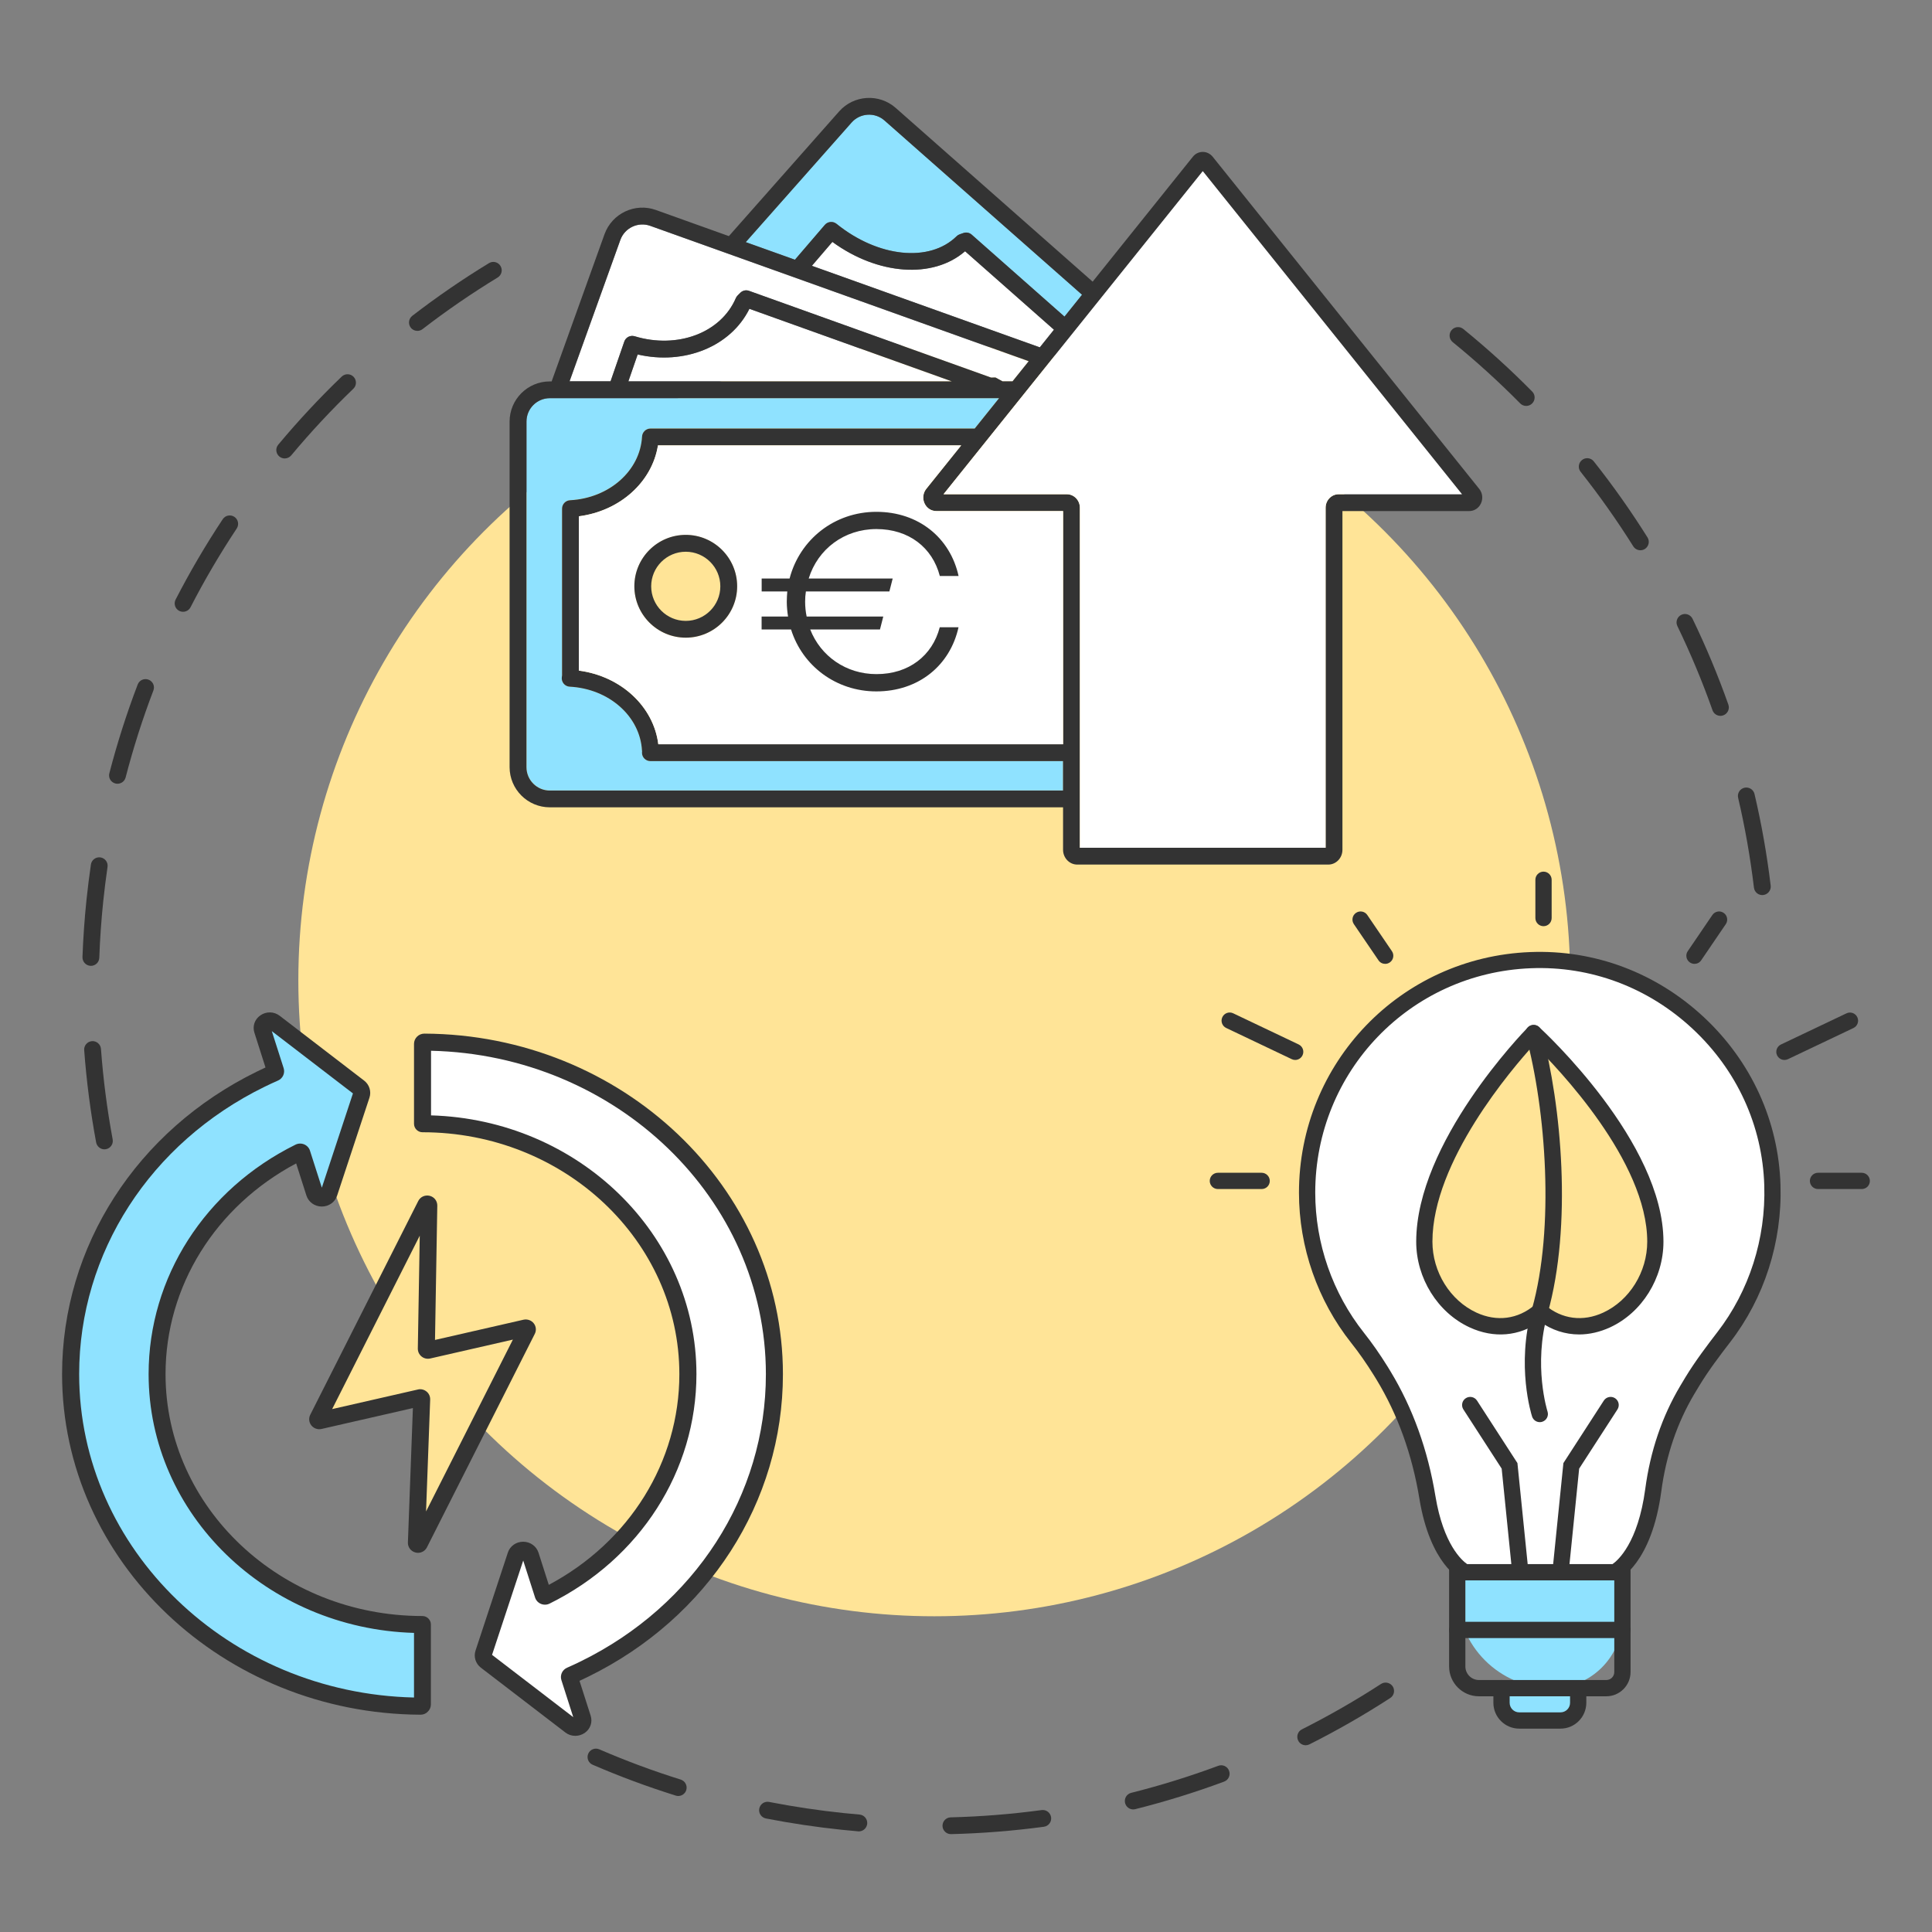 <?xml version="1.0" encoding="utf-8"?>
<!-- Generator: Adobe Illustrator 24.2.0, SVG Export Plug-In . SVG Version: 6.00 Build 0)  -->
<svg version="1.1" id="_x3C_Layer_x3E_" xmlns="http://www.w3.org/2000/svg" xmlns:xlink="http://www.w3.org/1999/xlink" x="0px"
	 y="0px" viewBox="0 0 380 380" style="enable-background:new 0 0 380 380;" xml:space="preserve">
<rect x="0" y="0" width="380" height="380" fill="#808080" stroke="none"/>
<style type="text/css">
	.st0{fill:#101C87;}
	.st1{fill:#FFF7BD;}
	.st2{fill:#FFFFFF;}
	.st3{fill:#FF919C;}
	.st4{fill:#54B0EF;}
	.st5{fill:#C6A6FF;}
	.st6{fill:#562E3E;}
	.st7{fill:#F7A281;}
	.st8{fill:#6FE279;}
	.st9{fill:#FFE45C;}
	.st10{fill:#FC937E;}
	.st11{fill:#FFD059;}
	.st12{fill:#61AF71;}
	.st13{fill:#043454;}
	.st14{fill:#3EB8A5;}
	.st15{fill:#003887;}
	.st16{fill:#A3D4FF;}
	.st17{fill:#FFCE3B;}
	.st18{fill:#5D9AF0;}
	.st19{fill:#090D96;}
	.st20{fill:#98ED96;}
	.st21{fill:#5BB6F4;}
	.st22{fill:#FFD585;}
	.st23{fill:#FFD354;}
	.st24{fill:#7AB1FF;}
	.st25{fill:#333333;}
	.st26{fill:#FFE497;}
	.st27{fill:#8FE2FF;}
	.st28{fill:#32776B;}
	.st29{fill:#541441;}
	.st30{fill:#FFE783;}
	.st31{fill:#FE8989;}
	.st32{fill:#8DE6EB;}
	.st33{fill:#3B50A8;}
	.st34{fill:#69D9E2;}
	.st35{fill:#FFA08D;}
	.st36{fill:#FED66F;}
	.st37{fill:#FED01F;}
</style>
<g>
	<circle class="st26" cx="183.76" cy="192.82" r="125.08"/>
	<g>
		<path class="st25" d="M82.09,65.08c0.35,0,0.71-0.11,1.01-0.34c4.72-3.64,9.7-7.06,14.79-10.16c0.78-0.48,1.03-1.49,0.55-2.27
			c-0.47-0.78-1.49-1.03-2.27-0.55c-5.19,3.16-10.27,6.65-15.08,10.36c-0.72,0.56-0.86,1.6-0.3,2.32
			C81.11,64.86,81.6,65.08,82.09,65.08z"/>
		<path class="st25" d="M56,90.17c0.47,0,0.94-0.2,1.27-0.59c3.82-4.58,7.93-8.99,12.23-13.12c0.66-0.63,0.68-1.68,0.05-2.34
			c-0.63-0.66-1.68-0.68-2.34-0.05c-4.39,4.22-8.58,8.72-12.48,13.39c-0.59,0.7-0.49,1.74,0.21,2.33
			C55.25,90.04,55.63,90.17,56,90.17z"/>
		<path class="st25" d="M35.25,120.15c0.24,0.12,0.5,0.18,0.76,0.18c0.6,0,1.18-0.33,1.47-0.9c2.72-5.3,5.78-10.5,9.08-15.48
			c0.5-0.76,0.3-1.79-0.46-2.29c-0.76-0.51-1.79-0.3-2.29,0.46c-3.37,5.08-6.48,10.39-9.26,15.79
			C34.12,118.73,34.43,119.73,35.25,120.15z"/>
		<path class="st25" d="M17.82,189.97c0.02,0,0.04,0,0.06,0c0.89,0,1.62-0.7,1.65-1.59c0.13-3.67,0.39-7.38,0.77-11.05
			c0.24-2.27,0.52-4.57,0.85-6.82c0.13-0.9-0.49-1.74-1.4-1.87c-0.9-0.13-1.74,0.5-1.87,1.4c-0.33,2.3-0.63,4.64-0.87,6.95
			c-0.39,3.74-0.65,7.53-0.79,11.27C16.2,189.17,16.91,189.93,17.82,189.97z"/>
		<path class="st25" d="M20.54,226.06c0.1,0,0.2-0.01,0.3-0.03c0.9-0.17,1.49-1.03,1.32-1.93c-1.09-5.86-1.86-11.84-2.3-17.79
			c-0.07-0.91-0.86-1.59-1.77-1.53c-0.91,0.07-1.6,0.86-1.53,1.77c0.45,6.07,1.24,12.18,2.35,18.15
			C19.07,225.5,19.76,226.06,20.54,226.06z"/>
		<path class="st25" d="M22.69,154.1c0.14,0.04,0.28,0.05,0.42,0.05c0.74,0,1.41-0.49,1.6-1.24c1.5-5.78,3.33-11.53,5.46-17.1
			c0.33-0.85-0.1-1.81-0.96-2.13c-0.85-0.33-1.81,0.1-2.13,0.96c-2.17,5.68-4.04,11.55-5.57,17.44
			C21.27,152.97,21.8,153.87,22.69,154.1z"/>
	</g>
	<g>
		<path class="st25" d="M133.89,350.02c-5.42-1.69-10.81-3.7-16.02-5.95c-0.84-0.36-1.81,0.02-2.17,0.86
			c-0.36,0.84,0.02,1.81,0.86,2.17c5.32,2.3,10.82,4.34,16.35,6.07c0.16,0.05,0.33,0.08,0.49,0.08c0.7,0,1.36-0.45,1.58-1.16
			C135.25,351.22,134.76,350.3,133.89,350.02z"/>
		<path class="st25" d="M204.87,356.02c-5.9,0.8-11.91,1.28-17.88,1.43c-0.91,0.02-1.63,0.78-1.61,1.69
			c0.02,0.9,0.76,1.61,1.65,1.61c0.01,0,0.03,0,0.04,0c6.09-0.15,12.23-0.64,18.25-1.45c0.91-0.12,1.54-0.96,1.42-1.86
			C206.61,356.53,205.77,355.89,204.87,356.02z"/>
		<path class="st25" d="M169.06,356.9c-1.03-0.09-2.06-0.18-3.09-0.29c-4.92-0.51-9.86-1.25-14.69-2.19
			c-0.9-0.18-1.77,0.41-1.94,1.31c-0.18,0.9,0.41,1.76,1.31,1.94c4.93,0.96,9.97,1.71,14.98,2.23c1.05,0.11,2.1,0.21,3.15,0.3
			c0.05,0,0.09,0.01,0.14,0.01c0.85,0,1.57-0.65,1.65-1.51C170.64,357.78,169.97,356.98,169.06,356.9z"/>
		<path class="st25" d="M239.62,347.31c-5.59,2.08-11.35,3.87-17.13,5.32c-0.89,0.22-1.42,1.12-1.2,2.01
			c0.19,0.75,0.86,1.25,1.6,1.25c0.13,0,0.27-0.02,0.4-0.05c5.9-1.48,11.78-3.3,17.48-5.42c0.86-0.32,1.29-1.27,0.97-2.13
			C241.43,347.43,240.48,346.99,239.62,347.31z"/>
		<path class="st25" d="M271.63,331.21c-5,3.25-10.24,6.25-15.56,8.93c-0.82,0.41-1.14,1.4-0.73,2.22c0.29,0.58,0.87,0.91,1.48,0.91
			c0.25,0,0.5-0.06,0.74-0.18c5.43-2.73,10.77-5.8,15.88-9.11c0.77-0.5,0.98-1.52,0.49-2.29
			C273.42,330.93,272.39,330.72,271.63,331.21z"/>
	</g>
	<path class="st25" d="M348.27,174.19c-0.72-6.04-1.79-12.1-3.18-18.02c-0.21-0.89-1.1-1.44-1.99-1.23
		c-0.89,0.21-1.44,1.1-1.23,1.99c1.36,5.8,2.4,11.75,3.11,17.66c0.1,0.84,0.81,1.46,1.64,1.46c0.07,0,0.13,0,0.2-0.01
		C347.74,175.92,348.38,175.09,348.27,174.19z"/>
	<path class="st25" d="M285.73,67.29c4.62,3.76,9.09,7.82,13.28,12.06c0.32,0.33,0.75,0.49,1.18,0.49c0.42,0,0.84-0.16,1.16-0.48
		c0.65-0.64,0.66-1.69,0.02-2.34c-4.27-4.33-8.83-8.47-13.55-12.31c-0.71-0.58-1.75-0.47-2.33,0.24
		C284.91,65.67,285.02,66.71,285.73,67.29z"/>
	<path class="st25" d="M336.83,139.7c0.24,0.68,0.88,1.1,1.56,1.1c0.18,0,0.37-0.03,0.55-0.1c0.86-0.3,1.31-1.25,1.01-2.11
		c-2.03-5.73-4.4-11.41-7.05-16.89c-0.4-0.82-1.39-1.17-2.21-0.77c-0.82,0.4-1.17,1.39-0.77,2.21
		C332.52,128.52,334.85,134.09,336.83,139.7z"/>
	<path class="st25" d="M321.24,107.45c0.31,0.5,0.85,0.78,1.4,0.78c0.3,0,0.6-0.08,0.88-0.25c0.77-0.49,1.01-1.51,0.52-2.28
		c-3.23-5.15-6.78-10.18-10.56-14.95c-0.57-0.72-1.61-0.84-2.32-0.27c-0.72,0.57-0.84,1.61-0.27,2.32
		C314.59,97.47,318.07,102.4,321.24,107.45z"/>
	<path class="st27" d="M156.36,51.09l5.88-6.85c0.58-0.68,1.6-0.77,2.3-0.21c8.17,6.61,18.32,7.66,23.62,2.44
		c0.17-0.17,0.38-0.3,0.61-0.38l0.72-0.25c0.57-0.2,1.19-0.08,1.64,0.32l18.25,16.12l3.45-4.3L173.97,23.7
		c-1.9-1.67-4.8-1.49-6.48,0.4l-20.81,23.53L156.36,51.09z"/>
	<path class="st2" d="M207.3,64.85l-17.48-15.43c-6.32,5.48-17.15,4.69-26.1-1.84l-4.03,4.7l44.83,16.04L207.3,64.85z"/>
	<path class="st2" d="M120.09,75.01l2.7-7.82c0.29-0.84,1.19-1.3,2.04-1.04c8.43,2.55,16.98-0.68,19.9-7.51
		c0.08-0.2,0.2-0.37,0.36-0.52l0.52-0.52c0.45-0.45,1.12-0.6,1.72-0.38l47.6,17.06l0.86-0.02l1.4,0.76h1.96l3.18-3.96l-74.44-26.63
		c-2.38-0.85-5.01,0.39-5.87,2.77l-10,27.83H120.09z"/>
	<path class="st2" d="M187.21,75.01L147.4,60.74c-3.67,7.42-12.78,11.11-21.98,8.98l-1.83,5.29H187.21z"/>
	<path class="st27" d="M103.55,150.89c0,2.53,2.06,4.59,4.59,4.59h100.95v-5.79h-81.16c-0.91,0-1.65-0.74-1.65-1.65
		c0-0.09,0.01-0.18,0.02-0.26c-0.01-0.06-0.02-0.11-0.02-0.17c-0.38-6.75-6.49-12.15-14.22-12.56c-0.46-0.02-0.89-0.24-1.18-0.59
		c-0.29-0.35-0.43-0.81-0.37-1.27l0.05-0.36v-32.8c0-0.88,0.69-1.6,1.57-1.65c7.69-0.41,13.77-5.78,14.16-12.5
		c0.04-0.88,0.77-1.6,1.65-1.6h63.78l4.79-5.97h-88.36c-2.53,0-4.59,2.06-4.59,4.59V150.89z"/>
	<path class="st25" d="M108.14,158.79h100.95v8.35c0,1.6,1.25,2.91,2.78,2.91h49.39c1.53,0,2.78-1.3,2.78-2.91v-62.86v-3.76h24.94
		c0.98,0,1.85-0.56,2.29-1.47c0.46-0.95,0.33-2.09-0.33-2.9l0,0l-52.41-65.31c-0.49-0.61-1.2-0.96-1.96-0.96c0,0,0,0,0,0
		c-0.76,0-1.48,0.35-1.96,0.96l-19.7,24.56l-38.73-34.17c-3.26-2.88-8.26-2.57-11.14,0.69l-21.68,24.52L129,41.3
		c-4.09-1.47-8.62,0.67-10.1,4.77l-10.4,28.95h-0.37c-4.36,0-7.9,3.54-7.9,7.9v22.56v45.42
		C100.24,155.25,103.78,158.79,108.14,158.79z M108.14,78.32h88.36l-4.79,5.97h-63.78c-0.89,0-1.61,0.72-1.65,1.6
		c-0.38,6.72-6.47,12.09-14.16,12.5c-0.88,0.05-1.57,0.77-1.57,1.65v32.8l-0.05,0.36c-0.06,0.46,0.08,0.92,0.37,1.27
		c0.29,0.35,0.72,0.57,1.18,0.59c7.72,0.41,13.84,5.81,14.22,12.56c0,0.06,0.01,0.11,0.02,0.17c-0.01,0.09-0.02,0.17-0.02,0.26
		c0,0.91,0.74,1.65,1.65,1.65h81.16v5.79H108.14c-2.53,0-4.59-2.06-4.59-4.59V82.91C103.55,80.38,105.61,78.32,108.14,78.32z
		 M127.89,44.41l74.44,26.63l-3.18,3.96h-1.96l-1.4-0.76l-0.86,0.02l-47.6-17.06c-0.6-0.22-1.27-0.07-1.72,0.38l-0.52,0.52
		c-0.15,0.15-0.27,0.33-0.36,0.52c-2.91,6.83-11.47,10.07-19.9,7.51c-0.85-0.25-1.75,0.2-2.04,1.04l-2.7,7.82h-8.07l10-27.83
		C122.88,44.81,125.51,43.56,127.89,44.41z M173.97,23.7l38.85,34.27l-3.45,4.3l-18.25-16.12c-0.45-0.4-1.08-0.52-1.64-0.32
		l-0.72,0.25c-0.23,0.08-0.44,0.21-0.61,0.38c-5.3,5.22-15.45,4.17-23.62-2.44c-0.7-0.56-1.71-0.47-2.3,0.21l-5.88,6.85l-9.67-3.46
		L167.5,24.1C169.17,22.21,172.08,22.03,173.97,23.7z M288.36,98.22C288.36,98.22,288.36,98.21,288.36,98.22L288.36,98.22
		C288.36,98.22,288.36,98.22,288.36,98.22z M263.29,97.21c-1.41,0-2.56,1.2-2.56,2.66v66.87H212.4V99.87c0-1.47-1.15-2.66-2.56-2.66
		h-24.26l50.99-63.54l50.98,63.54H263.29z M159.69,52.28l4.03-4.7c8.95,6.53,19.78,7.32,26.1,1.84l17.48,15.43l-2.78,3.47
		L159.69,52.28z M123.59,75.01l1.83-5.29c9.21,2.13,18.31-1.56,21.98-8.98l39.81,14.27H123.59z M181.87,99.05
		c0.43,0.91,1.31,1.47,2.29,1.47h24.94v45.87h-79.61c-0.94-7.46-7.37-13.4-15.62-14.49v-30.35c8.07-1.04,14.4-6.73,15.55-13.95
		l59.64,0l-6.86,8.55C181.54,96.96,181.41,98.1,181.87,99.05z"/>
	<path class="st2" d="M189.05,87.6l-59.64,0c-1.16,7.22-7.49,12.9-15.55,13.95v30.35c8.25,1.09,14.69,7.03,15.62,14.49h79.61v-45.87
		h-24.94c-0.98,0-1.85-0.56-2.29-1.47c-0.46-0.95-0.33-2.09,0.32-2.9L189.05,87.6z M134.88,125.43c-5.58,0-10.11-4.54-10.11-10.11
		c0-5.58,4.54-10.11,10.11-10.11c5.58,0,10.11,4.54,10.11,10.11C144.99,120.89,140.45,125.43,134.88,125.43z"/>
	<path class="st26" d="M134.88,108.51c-3.75,0-6.8,3.05-6.8,6.8c0,3.75,3.05,6.8,6.8,6.8c3.75,0,6.8-3.05,6.8-6.8
		C141.68,111.56,138.63,108.51,134.88,108.51z"/>
	<path class="st25" d="M134.88,105.2c-5.58,0-10.11,4.54-10.11,10.11c0,5.58,4.54,10.11,10.11,10.11c5.58,0,10.11-4.54,10.11-10.11
		C144.99,109.74,140.45,105.2,134.88,105.2z M134.88,122.12c-3.75,0-6.8-3.05-6.8-6.8c0-3.75,3.05-6.8,6.8-6.8
		c3.75,0,6.8,3.05,6.8,6.8C141.68,119.07,138.63,122.12,134.88,122.12z"/>
	<polygon class="st2" points="288.36,98.22 288.36,98.22 288.35,98.21 	"/>
	<path class="st2" d="M185.58,97.21h24.26c1.41,0,2.56,1.2,2.56,2.66v66.87h48.33V99.87c0-1.47,1.15-2.66,2.56-2.66h24.26
		l-50.98-63.54L185.58,97.21z"/>
	<g>
		<g>
			<g>
				<path class="st27" d="M310.4,332.04v2.89c0,1.92-1.56,3.48-3.48,3.48h-8.12c-1.92,0-3.48-1.56-3.48-3.48v-2.89H310.4z"/>
				<path class="st25" d="M306.93,340h-8.12c-2.8,0-5.08-2.28-5.08-5.08v-2.89c0-0.88,0.72-1.6,1.6-1.6c0.88,0,1.6,0.72,1.6,1.6
					v2.89c0,1.03,0.84,1.88,1.88,1.88h8.12c1.04,0,1.88-0.84,1.88-1.88v-2.89c0-0.88,0.72-1.6,1.6-1.6s1.6,0.72,1.6,1.6v2.89
					C312,337.73,309.73,340,306.93,340z"/>
			</g>
			<g>
				<path class="st27" d="M305.27,332.04L305.27,332.04c-10.3,0-18.65-8.35-18.65-18.65v-4.15h32.49v8.96
					C319.11,325.84,312.91,332.04,305.27,332.04z"/>
				<path class="st25" d="M315.94,333.64h-25.05c-3.24,0-5.87-2.63-5.87-5.87v-20.13h35.69v21.23
					C320.71,331.5,318.57,333.64,315.94,333.64z M288.22,310.84v16.93c0,1.47,1.2,2.67,2.67,2.67h25.05c0.87,0,1.57-0.7,1.57-1.57
					v-18.03H288.22z"/>
			</g>
			<g>
				<path class="st2" d="M317.6,309.24c0,0,5.77-2.67,7.58-16.17c0.93-6.92,3.1-13.63,6.66-19.64c0.35-0.59,0.69-1.16,1.02-1.7
					c1.86-3.04,3.99-5.89,6.17-8.71c6.32-8.18,9.92-18.74,9.58-29.9c-0.77-25.19-22.39-45.26-47.57-44.27
					c-24.43,0.96-43.94,21.07-43.94,45.73c0,10.76,3.72,20.74,9.94,28.56c1.65,2.08,3.15,4.27,4.56,6.52
					c0.17,0.28,0.36,0.58,0.55,0.9c4.44,7.33,7.23,15.51,8.62,23.96c2.01,12.24,7.36,14.71,7.36,14.71H317.6z"/>
				<path class="st25" d="M317.95,310.84h-30.18l-0.32-0.15c-0.25-0.12-6.15-2.98-8.27-15.9c-1.42-8.66-4.25-16.53-8.41-23.39
					c-0.19-0.31-0.37-0.61-0.54-0.88c-1.5-2.41-2.96-4.49-4.45-6.37c-6.63-8.35-10.29-18.84-10.29-29.56
					c0-25.54,19.98-46.33,45.48-47.33c12.64-0.5,24.76,4.05,34.14,12.79c9.35,8.72,14.71,20.45,15.09,33.03
					c0.34,11.23-3.18,22.21-9.91,30.92c-1.94,2.52-4.18,5.46-6.07,8.57c-0.32,0.53-0.66,1.09-1.01,1.68
					c-3.34,5.64-5.52,12.04-6.45,19.04c-1.9,14.21-8.22,17.28-8.49,17.41L317.95,310.84z M288.57,307.64h28.59
					c1.04-0.72,5.01-4.13,6.44-14.78c0.99-7.43,3.3-14.24,6.87-20.25c0.36-0.6,0.7-1.17,1.03-1.72c1.98-3.25,4.28-6.27,6.27-8.86
					c6.28-8.12,9.56-18.38,9.24-28.87c-0.36-11.73-5.36-22.66-14.08-30.79c-8.75-8.16-20.04-12.4-31.83-11.93
					c-23.78,0.93-42.41,20.32-42.41,44.14c0,9.99,3.41,19.78,9.59,27.57c1.57,1.98,3.1,4.16,4.66,6.67
					c0.18,0.28,0.37,0.59,0.56,0.92c4.37,7.21,7.34,15.46,8.83,24.53C283.91,303.82,287.57,306.95,288.57,307.64z"/>
			</g>
			<g>
				<path class="st25" d="M319.11,322.19h-32.49c-0.88,0-1.6-0.72-1.6-1.6c0-0.88,0.72-1.6,1.6-1.6h32.49c0.88,0,1.6,0.72,1.6,1.6
					C320.71,321.47,319.99,322.19,319.11,322.19z"/>
			</g>
			<g>
				<polygon class="st2" points="289.17,276.35 296.91,288.31 299.03,309.24 				"/>
				<path class="st25" d="M299.03,310.84c-0.81,0-1.51-0.61-1.59-1.44l-2.08-20.54l-7.53-11.64c-0.48-0.74-0.27-1.73,0.47-2.21
					c0.74-0.48,1.73-0.27,2.21,0.47l7.95,12.29l2.16,21.31c0.09,0.88-0.55,1.66-1.43,1.75
					C299.14,310.83,299.09,310.84,299.03,310.84z"/>
			</g>
			<g>
				<polygon class="st2" points="316.79,276.35 309.05,288.31 306.93,309.24 				"/>
				<path class="st25" d="M306.93,310.84c-0.05,0-0.11,0-0.16-0.01c-0.88-0.09-1.52-0.87-1.43-1.75l2.16-21.31l7.95-12.29
					c0.48-0.74,1.47-0.95,2.21-0.47c0.74,0.48,0.95,1.47,0.47,2.21l-7.53,11.64l-2.08,20.54
					C308.43,310.22,307.74,310.84,306.93,310.84z"/>
			</g>
		</g>
		<g>
			<g>
				<path class="st26" d="M302.87,257.91c9.23,7.87,22.72-1.16,22.72-13.69c0-19.09-23.94-41.03-23.94-41.03s-21.5,21.94-21.5,41.03
					C280.14,256.74,293.63,265.78,302.87,257.91z"/>
				<path class="st25" d="M310.6,262.47c-2.73,0-5.38-0.85-7.73-2.53c-4.08,2.91-9.05,3.34-13.81,1.14
					c-6.28-2.9-10.51-9.67-10.51-16.85c0-19.52,21.07-41.24,21.96-42.15c0.61-0.62,1.59-0.64,2.22-0.06
					c1,0.92,24.45,22.64,24.45,42.21c0,7.18-4.22,13.95-10.51,16.85C314.66,262,312.6,262.47,310.6,262.47z M302.87,256.31
					c0.37,0,0.74,0.13,1.04,0.38c3.27,2.79,7.44,3.33,11.43,1.48c5.17-2.39,8.65-7.99,8.65-13.95c0-15.81-17.57-34.14-22.28-38.76
					c-4.3,4.72-19.97,22.97-19.97,38.76c0,5.96,3.48,11.56,8.65,13.95c4,1.85,8.17,1.31,11.44-1.48
					C302.13,256.43,302.5,256.31,302.87,256.31z"/>
			</g>
			<g>
				<path class="st25" d="M302.86,279.72c-0.68,0-1.3-0.43-1.52-1.11c-0.13-0.4-3.15-9.99-0.02-21.14
					c4.47-15.89,2.77-39.13-1.22-53.87c-0.23-0.85,0.27-1.73,1.13-1.96c0.85-0.23,1.73,0.27,1.96,1.13
					c3.98,14.7,6.05,38.36,1.21,55.57c-2.88,10.23-0.05,19.2-0.02,19.29c0.27,0.84-0.19,1.74-1.03,2.01
					C303.19,279.7,303.03,279.72,302.86,279.72z"/>
			</g>
		</g>
		<g>
			<g>
				<path class="st2" d="M350.98,206.88l12.88-6.13L350.98,206.88z"/>
				<path class="st25" d="M350.98,208.48c-0.6,0-1.17-0.34-1.45-0.91c-0.38-0.8-0.04-1.75,0.76-2.13l12.89-6.13
					c0.8-0.38,1.75-0.04,2.13,0.76c0.38,0.8,0.04,1.75-0.76,2.13l-12.89,6.13C351.45,208.43,351.21,208.48,350.98,208.48z"/>
			</g>
			<g>
				<path class="st25" d="M366.18,233.87h-8.6c-0.88,0-1.6-0.72-1.6-1.6c0-0.88,0.72-1.6,1.6-1.6h8.6c0.88,0,1.6,0.72,1.6,1.6
					C367.78,233.16,367.07,233.87,366.18,233.87z"/>
			</g>
			<g>
				<path class="st2" d="M333.29,187.98l4.84-7.11L333.29,187.98z"/>
				<path class="st25" d="M333.28,189.58c-0.31,0-0.62-0.09-0.9-0.28c-0.73-0.5-0.92-1.49-0.42-2.22l4.84-7.11
					c0.5-0.73,1.49-0.92,2.22-0.42c0.73,0.5,0.92,1.49,0.42,2.22l-4.84,7.11C334.3,189.34,333.8,189.58,333.28,189.58z"/>
			</g>
			<g>
				<path class="st2" d="M254.75,206.88l-12.88-6.13L254.75,206.88z"/>
				<path class="st25" d="M254.75,208.48c-0.23,0-0.46-0.05-0.69-0.16l-12.88-6.13c-0.8-0.38-1.14-1.33-0.76-2.13
					c0.38-0.8,1.33-1.14,2.13-0.76l12.88,6.13c0.8,0.38,1.14,1.33,0.76,2.13C255.92,208.14,255.34,208.48,254.75,208.48z"/>
			</g>
			<g>
				<path class="st25" d="M248.15,233.87h-8.61c-0.88,0-1.6-0.72-1.6-1.6c0-0.88,0.72-1.6,1.6-1.6h8.61c0.88,0,1.6,0.72,1.6,1.6
					C249.75,233.16,249.04,233.87,248.15,233.87z"/>
			</g>
			<g>
				<path class="st2" d="M272.45,187.98l-4.84-7.11L272.45,187.98z"/>
				<path class="st25" d="M272.45,189.58c-0.51,0-1.01-0.24-1.32-0.7l-4.84-7.11c-0.5-0.73-0.31-1.73,0.42-2.22
					c0.73-0.5,1.73-0.31,2.22,0.42l4.84,7.11c0.5,0.73,0.31,1.73-0.42,2.22C273.07,189.49,272.76,189.58,272.45,189.58z"/>
			</g>
			<g>
				<path class="st25" d="M303.59,182.17c-0.88,0-1.6-0.72-1.6-1.6v-7.53c0-0.88,0.72-1.6,1.6-1.6c0.88,0,1.6,0.72,1.6,1.6v7.53
					C305.19,181.46,304.47,182.17,303.59,182.17z"/>
			</g>
		</g>
	</g>
	<g>
		<path class="st25" d="M184.84,123.37h3.69c-1.65,7.49-7.83,12.62-16.17,12.62c-7.88,0-14.52-4.99-16.77-12.18h-5.79v-2.54H155
			c-0.15-0.95-0.25-1.95-0.25-2.94c0-0.7,0.05-1.35,0.1-2h-5.04v-2.54h5.49c2-7.68,8.83-13.12,17.07-13.12
			c8.33,0,14.52,5.14,16.17,12.62h-3.69c-1.45-5.59-6.09-9.23-12.47-9.23c-6.34,0-11.53,3.94-13.32,9.73h16.52l-0.65,2.54h-16.42
			c-0.1,0.65-0.15,1.3-0.15,2c0,1,0.1,2,0.3,2.94h15.07l-0.65,2.54h-13.72c2.05,5.24,7.04,8.78,13.02,8.78
			C178.75,132.6,183.39,128.96,184.84,123.37z"/>
	</g>
	<g>
		<g>
			<path class="st27" d="M59.38,226.85c-0.07-0.2-0.32-0.3-0.52-0.2c-16.63,8.24-27.96,24.69-27.96,43.63
				c0,27.2,23.37,49.25,52.2,49.25v15.71c0,0.19-0.17,0.34-0.36,0.34c-38.06-0.18-68.85-29.35-68.85-65.31
				c0-25.23,15.16-47.12,37.36-57.99c0.91-0.45,1.83-0.87,2.76-1.28c0.16-0.07,0.24-0.24,0.19-0.4l-0.89-2.78l-1.66-5.21
				c-0.42-1.32,1.22-2.36,2.36-1.49l6.81,5.23l9.79,7.52c0.47,0.36,0.66,0.96,0.48,1.5l-3.75,11.37l-2.61,7.91
				c-0.44,1.32-2.42,1.31-2.84-0.01l-1.75-5.49L59.38,226.85z"/>
			<path class="st25" d="M82.74,337.26c-0.01,0-0.02,0-0.03,0c-38.87-0.19-70.5-30.24-70.5-66.98c0-25.12,14.67-47.92,38.29-59.5
				c0.57-0.28,1.14-0.55,1.72-0.82l-2.18-6.84c-0.41-1.28,0.04-2.62,1.16-3.4c1.16-0.82,2.69-0.79,3.81,0.07l16.61,12.75
				c1.03,0.79,1.45,2.13,1.05,3.35l-6.37,19.29c-0.42,1.28-1.63,2.13-3.01,2.13c-0.01,0-0.01,0-0.02,0c-1.38-0.01-2.59-0.88-3-2.16
				l-2.02-6.32c-15.89,8.45-25.69,24.2-25.69,41.44c0,26.24,22.66,47.58,50.52,47.58c0.92,0,1.67,0.75,1.67,1.67v15.71
				c0,0.54-0.21,1.05-0.6,1.43C83.8,337.04,83.27,337.26,82.74,337.26z M82.73,333.91c0.01,0,0.01,0,0.02,0
				C82.74,333.91,82.73,333.91,82.73,333.91z M53.46,202.81l2.33,7.28c0.31,0.98-0.17,2.03-1.11,2.44c-0.91,0.4-1.8,0.81-2.69,1.25
				c-22.46,11.01-36.42,32.66-36.42,56.49c0,34.49,29.43,62.77,65.86,63.61v-12.71c-28.93-0.84-52.2-23.35-52.2-50.9
				c0-19.01,11.07-36.31,28.89-45.13c0.52-0.26,1.14-0.29,1.7-0.06c0.55,0.23,0.97,0.68,1.15,1.24c0,0,0,0.01,0,0.01l2.33,7.27
				l6.12-18.54L53.46,202.81z M63.47,234.13h0.01H63.47z M59.62,228.14c0,0-0.01,0-0.01,0.01
				C59.61,228.14,59.62,228.14,59.62,228.14z"/>
		</g>
		<g>
			<path class="st2" d="M106.82,313.71c0.07,0.2,0.32,0.3,0.51,0.2c16.63-8.24,27.96-24.69,27.96-43.64
				c0-27.2-23.37-49.25-52.2-49.25v-15.71c0-0.19,0.16-0.34,0.36-0.34c38.06,0.18,68.85,29.35,68.85,65.31
				c0,25.23-15.16,47.12-37.35,57.99c-0.91,0.45-1.83,0.87-2.76,1.28c-0.16,0.07-0.24,0.24-0.19,0.4l0.89,2.78l1.67,5.21
				c0.42,1.32-1.22,2.36-2.36,1.49l-6.81-5.23l-9.8-7.52c-0.47-0.36-0.66-0.96-0.48-1.5l3.75-11.37l2.61-7.91
				c0.44-1.32,2.42-1.31,2.84,0.01l1.75,5.49L106.82,313.71z"/>
			<path class="st25" d="M113.14,341.42c-0.69,0-1.37-0.22-1.95-0.67l-16.61-12.74c-1.03-0.79-1.46-2.14-1.05-3.36l6.36-19.28
				c0.42-1.28,1.63-2.13,3.01-2.13c0.01,0,0.01,0,0.02,0c1.38,0.01,2.59,0.87,3,2.16l2.02,6.32c15.89-8.46,25.68-24.2,25.68-41.44
				c0-26.24-22.66-47.58-50.52-47.58c-0.92,0-1.67-0.75-1.67-1.67v-15.71c0-0.54,0.21-1.04,0.6-1.43c0.38-0.38,0.9-0.59,1.44-0.59
				c0.01,0,0.01,0,0.02,0c38.87,0.19,70.5,30.24,70.5,66.98c0,25.13-14.67,47.92-38.29,59.5c-0.57,0.28-1.14,0.55-1.72,0.82
				l2.19,6.84c0.41,1.28-0.04,2.62-1.16,3.4C114.44,341.23,113.79,341.42,113.14,341.42z M96.78,325.49l15.97,12.25l-2.33-7.28
				c-0.31-0.97,0.16-2.02,1.11-2.44c0.91-0.4,1.8-0.81,2.69-1.25c22.46-11.01,36.42-32.65,36.42-56.49
				c0-34.49-29.42-62.78-65.86-63.61v12.71c28.93,0.84,52.2,23.35,52.2,50.9c0,19.01-11.07,36.31-28.89,45.13
				c-0.52,0.26-1.15,0.28-1.7,0.05c-0.55-0.23-0.97-0.68-1.15-1.25l0,0l-2.33-7.27L96.78,325.49z M113.6,329.43L113.6,329.43
				C113.6,329.44,113.6,329.43,113.6,329.43z M106.6,312.41c-0.01,0-0.01,0.01-0.02,0.01C106.58,312.41,106.59,312.41,106.6,312.41z
				 M83.46,206.64c0,0,0.01,0,0.01,0C83.46,206.64,83.46,206.64,83.46,206.64z"/>
		</g>
		<g>
			<path class="st26" d="M62.86,279.42l19.7-4.5c0.2-0.05,0.39,0.1,0.38,0.29l-1.05,28.23c-0.01,0.32,0.44,0.42,0.59,0.14
				l21.21-41.99c0.11-0.22-0.1-0.47-0.35-0.41l-19.11,4.37c-0.2,0.04-0.39-0.1-0.38-0.29l0.48-28.16c0.01-0.31-0.45-0.41-0.59-0.13
				l-21.24,42.04C62.4,279.23,62.61,279.48,62.86,279.42z"/>
			<path class="st25" d="M82.22,305.42c-0.17,0-0.35-0.02-0.52-0.07c-0.91-0.24-1.51-1.06-1.47-1.98l0.98-26.42l-17.97,4.11
				c-0.76,0.17-1.54-0.11-2.01-0.71c-0.47-0.6-0.55-1.4-0.21-2.08l21.24-42.04c0.41-0.83,1.34-1.25,2.25-1.03
				c0.9,0.22,1.52,1.02,1.5,1.95l-0.45,26.4l17.41-3.98c0.77-0.16,1.55,0.12,2.01,0.71c0.47,0.6,0.55,1.39,0.21,2.07l-21.22,42
				C83.63,305.02,82.95,305.42,82.22,305.42z M83.57,303.49l0,0.02C83.57,303.5,83.57,303.49,83.57,303.49z M82.63,273.24
				c0.46,0,0.91,0.16,1.27,0.46c0.48,0.39,0.73,0.97,0.71,1.59l-0.81,21.99l17.08-33.8l-16.27,3.72c-0.62,0.13-1.23-0.01-1.7-0.4
				c-0.47-0.38-0.73-0.94-0.73-1.54l0.38-22.22l-17.23,34.11l16.86-3.85C82.34,273.26,82.48,273.24,82.63,273.24z M62.49,277.79
				C62.49,277.79,62.49,277.79,62.49,277.79C62.49,277.79,62.49,277.79,62.49,277.79L62.49,277.79z M82.94,276.55l-0.01,0
				C82.93,276.55,82.94,276.55,82.94,276.55z M81.27,275.15c0,0,0,0.01,0,0.01V275.15z M85.24,237.72L85.24,237.72
				C85.24,237.72,85.24,237.72,85.24,237.72z M82.66,237.07C82.66,237.07,82.66,237.08,82.66,237.07L82.66,237.07z"/>
		</g>
	</g>
</g>
</svg>

